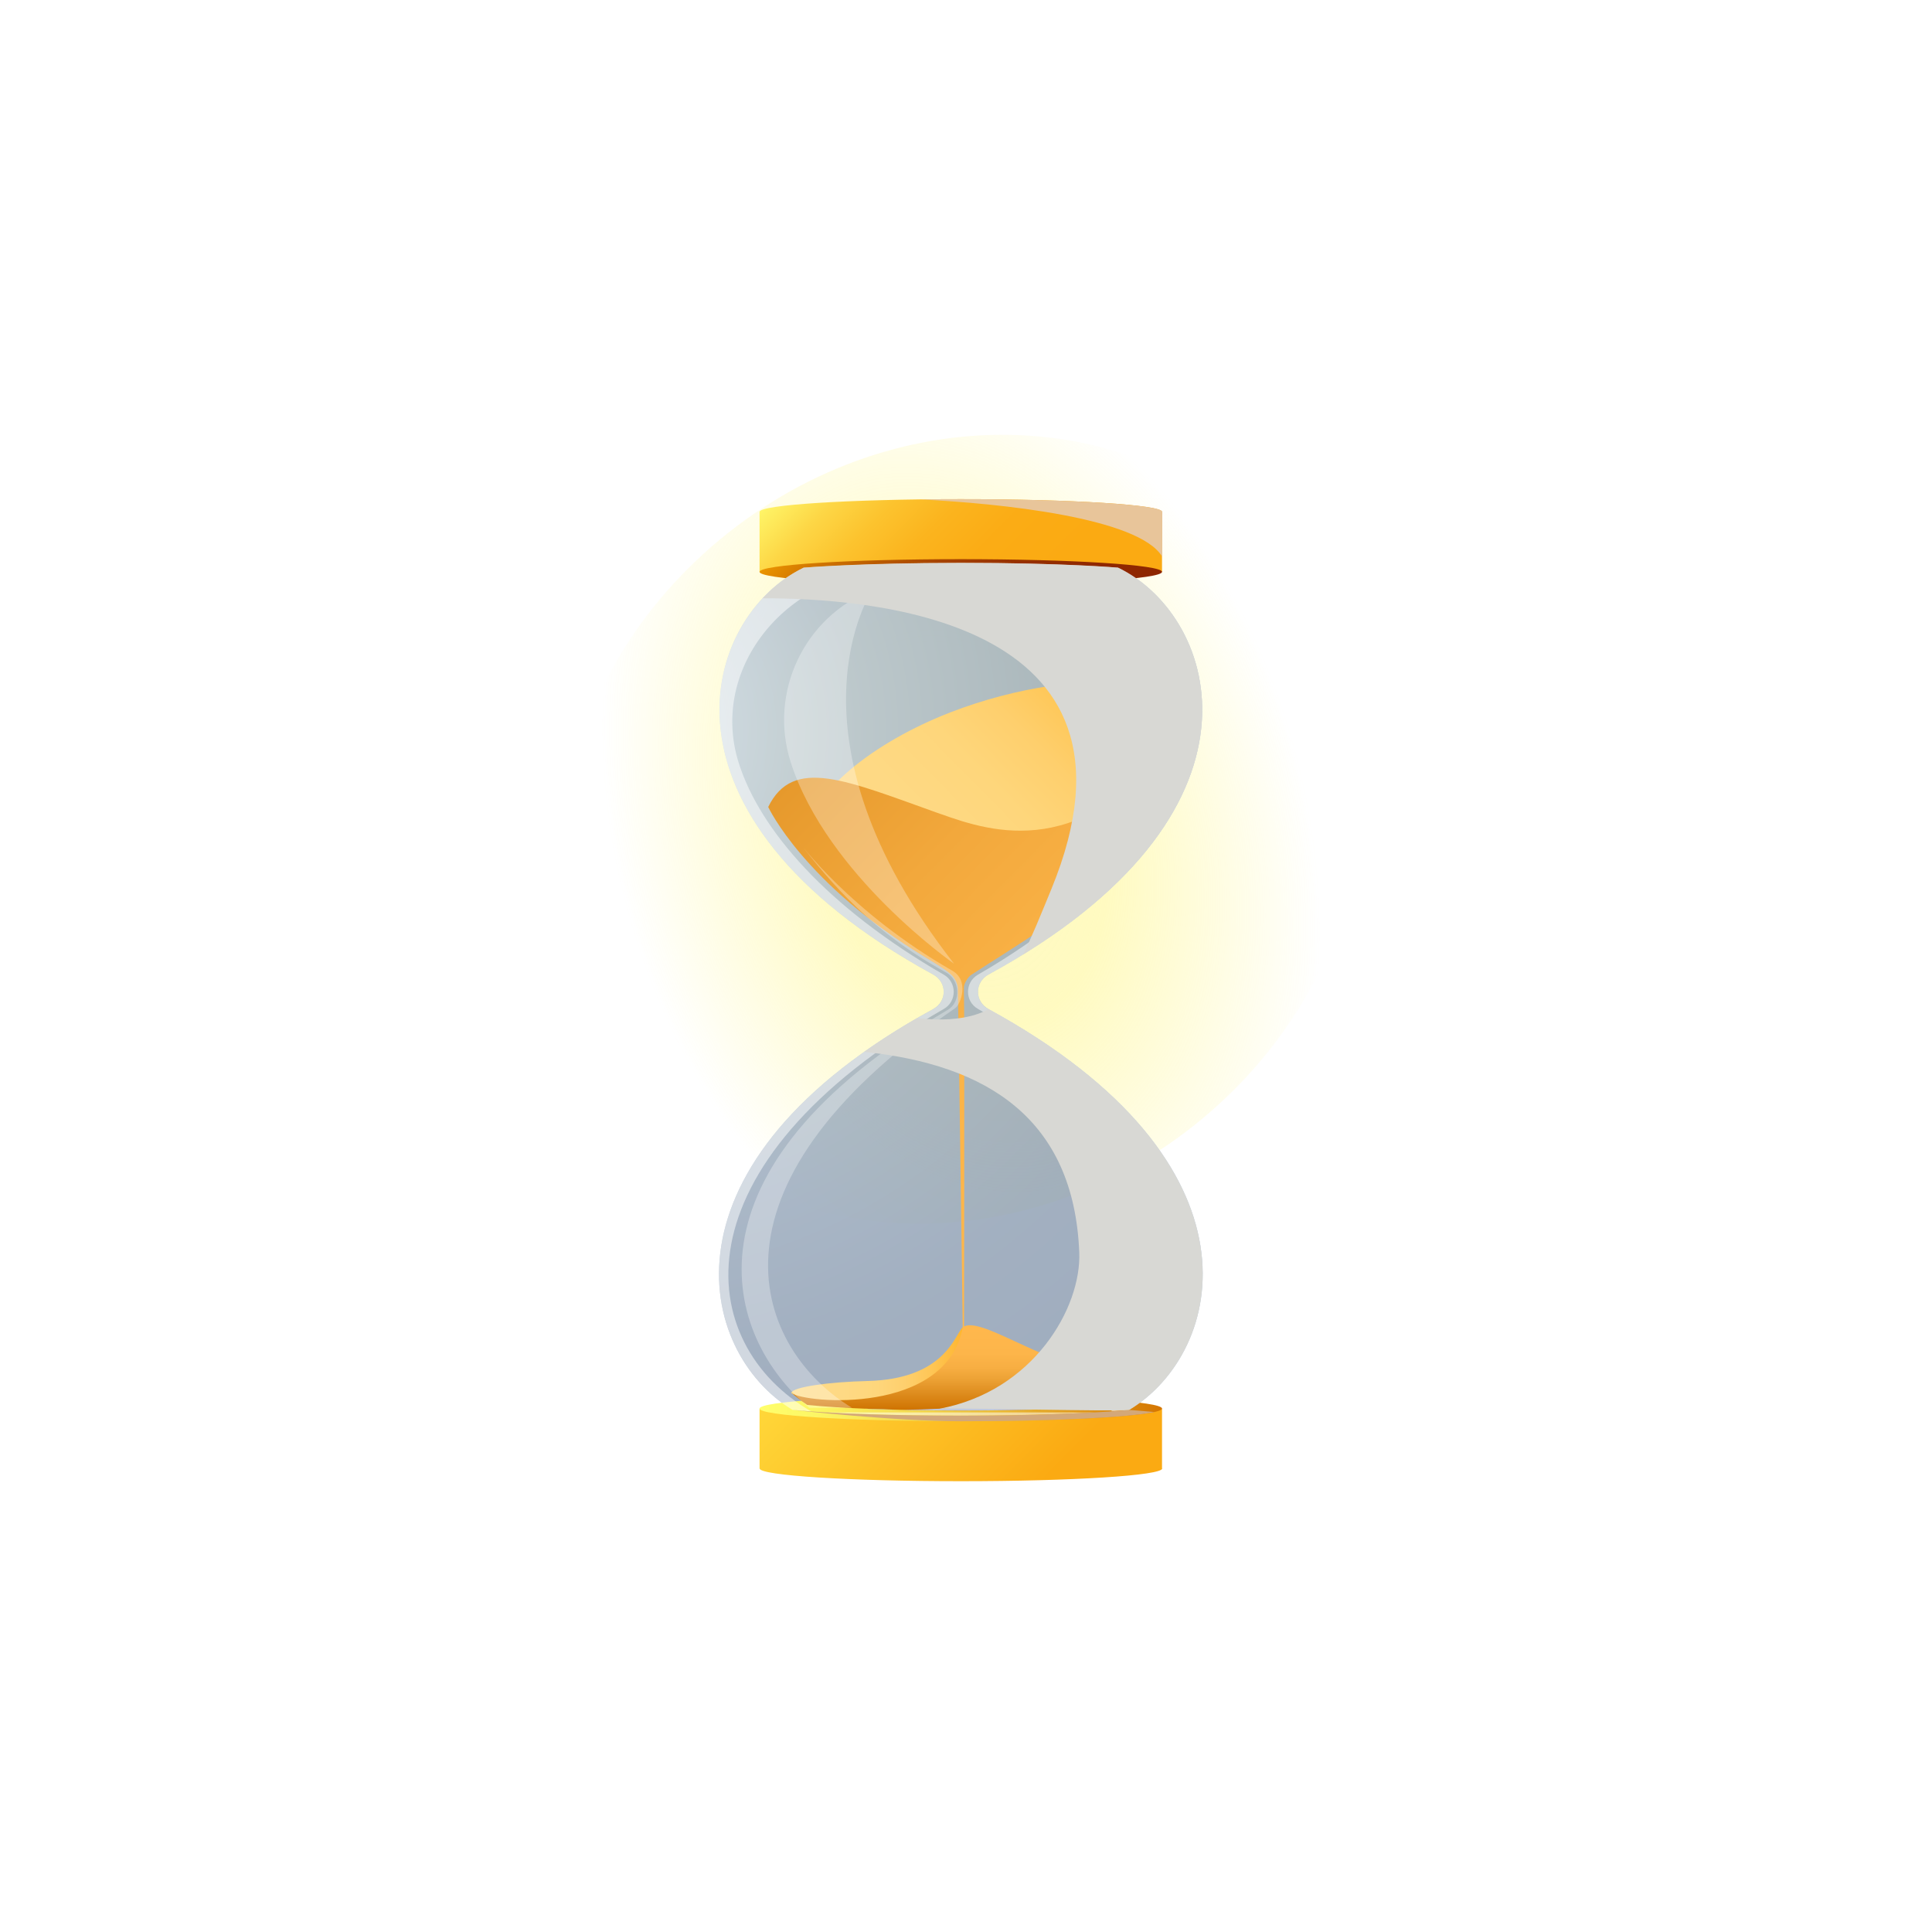<svg width="48" height="48" viewBox="0 0 48 48" fill="none" xmlns="http://www.w3.org/2000/svg">
<g clip-path="url(#clip0_5016_106365)">
<g opacity="0.5" filter="url(#filter0_f_5016_106365)">
<path d="M29.447 28.13C34.032 24.665 35.255 18.486 32.177 14.328C29.1 10.171 22.888 9.609 18.303 13.074C13.717 16.538 12.495 22.718 15.572 26.875C18.649 31.033 24.861 31.595 29.447 28.13Z" fill="url(#paint0_radial_5016_106365)"/>
</g>
<path opacity="0.8" d="M24.556 25.068C24.212 24.88 24.212 24.402 24.556 24.214C31.851 20.229 30.283 15.314 27.777 14.103C27.777 14.103 26.497 13.985 23.872 13.984C21.342 13.984 19.966 14.103 19.966 14.103C17.461 15.314 15.894 20.229 23.188 24.214C23.532 24.402 23.532 24.88 23.188 25.068C16.166 28.904 17.327 33.603 19.689 35.028C20.582 35.115 22.122 35.171 23.872 35.171C25.622 35.171 27.162 35.115 28.055 35.028C30.417 33.603 31.579 28.904 24.556 25.068Z" fill="url(#paint1_radial_5016_106365)"/>
<path d="M28.87 36.474V34.995H18.871V36.484H18.874C18.874 36.659 21.112 36.8 23.874 36.8C26.636 36.8 28.874 36.659 28.874 36.484C28.874 36.481 28.873 36.477 28.87 36.474Z" fill="url(#paint2_linear_5016_106365)"/>
<path d="M28.87 34.995C28.87 35.169 26.633 35.31 23.871 35.31C21.109 35.31 18.871 35.169 18.871 34.995C18.871 34.82 21.109 34.679 23.871 34.679C26.633 34.679 28.87 34.82 28.87 34.995Z" fill="url(#paint3_linear_5016_106365)"/>
<path d="M23.871 12.401C21.109 12.401 18.871 12.543 18.871 12.717V14.207H28.87V12.717C28.87 12.543 26.632 12.401 23.87 12.401H23.871Z" fill="url(#paint4_linear_5016_106365)"/>
<path d="M28.87 14.208C28.87 14.382 26.633 14.524 23.871 14.524C21.109 14.524 18.871 14.382 18.871 14.208C18.871 14.033 21.109 13.892 23.871 13.892C26.633 13.892 28.87 14.033 28.87 14.208Z" fill="url(#paint5_linear_5016_106365)"/>
<path opacity="0.5" d="M24.547 25.064C24.215 24.883 24.215 24.401 24.547 24.22C31.853 20.234 30.285 15.315 27.778 14.104C27.778 14.104 26.162 13.977 23.872 13.985C21.46 13.993 19.967 14.104 19.967 14.104C17.461 15.315 15.893 20.233 23.195 24.218C23.528 24.4 23.529 24.883 23.197 25.064C16.165 28.9 17.327 33.602 19.689 35.028C19.83 35.041 19.987 35.054 20.158 35.067C17.262 33.399 16.647 28.989 23.451 25.065C23.776 24.879 23.776 24.406 23.452 24.218C20.544 22.541 18.878 20.614 18.354 18.956C17.594 16.553 19.638 14.191 22.132 14.191H27.54C29.893 15.391 31.143 20.267 24.294 24.217C23.969 24.405 23.969 24.878 24.294 25.064C31.097 28.988 29.915 33.825 27.587 35.066C27.758 35.054 27.915 35.041 28.056 35.027C30.418 33.602 31.58 28.899 24.548 25.062L24.547 25.064Z" fill="white"/>
<path opacity="0.5" d="M27.198 35.091H20.551C21.434 35.141 22.599 35.171 23.874 35.171C25.15 35.171 26.315 35.141 27.198 35.091Z" fill="white"/>
<path d="M23.913 32.979C24.024 32.865 23.76 34.81 21.845 34.81C20.282 34.81 19.987 34.81 19.66 34.61C19.669 34.456 20.637 34.332 21.548 34.311C23.462 34.265 23.715 33.184 23.913 32.98V32.979Z" fill="url(#paint6_linear_5016_106365)"/>
<path d="M28.152 17.04C29.67 17.366 29.951 18.674 27.587 20.234C24.116 22.523 20.043 22.663 20.043 20.842C20.043 19.736 21.707 18.433 23.631 17.691C25.228 17.076 27.041 16.8 28.152 17.04Z" fill="url(#paint7_linear_5016_106365)"/>
<path d="M23.372 20.225C21.009 19.383 19.707 18.786 19.086 20.049C19.086 20.049 19.969 21.958 23.03 23.809C23.337 23.994 23.547 24.126 23.659 24.239C23.72 24.301 23.795 24.44 23.798 24.559C23.819 25.707 23.925 33.399 23.925 33.399H23.951C23.951 33.399 23.968 25.214 23.948 24.537C23.945 24.437 24.052 24.273 24.122 24.226C24.589 23.916 25.531 23.34 25.848 23.098C28.044 21.417 29.215 19.442 29.328 18.162C26.963 21.44 24.647 20.678 23.373 20.224L23.372 20.225Z" fill="url(#paint8_linear_5016_106365)"/>
<path d="M23.921 32.975C23.508 35.159 20.019 34.868 19.664 34.61C19.664 34.61 19.919 34.819 20.054 34.905C20.869 34.989 22.274 35.044 23.871 35.044C25.468 35.044 26.873 34.989 27.688 34.905C27.96 34.73 28.213 34.506 28.437 34.239C28.496 34.169 28.335 34.062 28.148 34.056C27.885 34.048 27.621 34.043 27.091 33.983C25.847 33.842 24.329 32.678 23.921 32.974L23.921 32.975Z" fill="url(#paint9_linear_5016_106365)"/>
<path opacity="0.3" d="M21.168 34.976C18.807 33.551 17.136 29.572 23.731 25.048C23.867 24.955 24.092 24.365 23.658 24.116C21.124 22.663 19.846 20.912 19.846 20.912C20.649 21.952 21.682 23.165 23.506 24.161C23.849 24.349 23.884 24.891 23.546 25.09C16.715 29.095 18.004 33.234 20.105 34.976H21.168Z" fill="white"/>
<g style="mix-blend-mode:multiply">
<path d="M26.391 14.182C28.752 15.608 29.076 19.157 26.927 21.751C30.231 18.523 29.163 15.599 27.453 14.182H26.391Z" fill="#C1C9DB"/>
</g>
<path opacity="0.3" d="M21.674 14.657C21.674 14.657 19.261 18.251 23.704 23.944C23.704 23.944 20.554 21.752 19.649 18.95C19.085 17.205 19.982 15.32 21.674 14.657Z" fill="white"/>
<g style="mix-blend-mode:multiply">
<path d="M27.683 34.916C29.178 34.013 30.137 31.647 28.358 29.124C28.799 33.887 25.64 34.888 23.343 34.999C22.08 35.059 21.48 34.998 21.48 34.998C22.185 35.026 23.026 35.044 23.93 35.044C25.5 35.044 26.881 34.993 27.683 34.916Z" fill="#C1C9DB"/>
</g>
<g style="mix-blend-mode:multiply">
<path d="M28.684 35.081L28.054 35.029C27.161 35.115 25.621 35.172 23.871 35.172C22.121 35.172 20.581 35.115 19.688 35.029C19.688 35.029 22.243 35.311 23.871 35.311C26.162 35.311 28.092 35.214 28.683 35.081H28.684Z" fill="#D3A879"/>
</g>
<g style="mix-blend-mode:multiply">
<path d="M27.777 14.103C27.777 14.103 26.496 13.985 23.871 13.984C21.342 13.984 19.966 14.103 19.966 14.103C19.597 14.282 19.248 14.54 18.945 14.864C21.394 14.862 28.927 15.27 26.12 22.091C25.872 22.695 25.629 23.298 25.419 23.713C31.718 19.828 30.178 15.263 27.777 14.103Z" fill="#D8D8D4"/>
</g>
<g style="mix-blend-mode:multiply">
<path d="M22.785 25.294C22.306 25.57 21.868 25.85 21.469 26.133C24.522 26.447 26.679 27.794 26.814 31.114C26.87 32.491 25.674 34.564 23.342 34.999C24.108 34.975 27.582 35.074 28.053 35.029C30.414 33.603 31.576 28.905 24.553 25.069C24.553 25.069 24.038 25.442 22.784 25.294H22.785Z" fill="#D8D8D4"/>
</g>
<g style="mix-blend-mode:multiply">
<path d="M23.875 12.401C23.526 12.401 23.185 12.403 22.855 12.408C24.865 12.505 28.296 12.863 28.875 13.831V12.717C28.875 12.543 26.637 12.401 23.875 12.401Z" fill="#E8C59A"/>
</g>
</g>
<defs>
<filter id="filter0_f_5016_106365" x="2.875" y="-0.198" width="42" height="41.6" filterUnits="userSpaceOnUse" color-interpolation-filters="sRGB">
<feFlood flood-opacity="0" result="BackgroundImageFix"/>
<feBlend mode="normal" in="SourceGraphic" in2="BackgroundImageFix" result="shape"/>
<feGaussianBlur stdDeviation="5.5" result="effect1_foregroundBlur_5016_106365"/>
</filter>
<radialGradient id="paint0_radial_5016_106365" cx="0" cy="0" r="1" gradientUnits="userSpaceOnUse" gradientTransform="translate(23.875 20.602) rotate(72.895) scale(16.321 11.156)">
<stop stop-color="#FBF395"/>
<stop offset="0.312" stop-color="#FFF257" stop-opacity="0.74"/>
<stop offset="0.766" stop-color="#FFF257" stop-opacity="0"/>
<stop offset="1" stop-color="#FFF257" stop-opacity="0"/>
</radialGradient>
<radialGradient id="paint1_radial_5016_106365" cx="0" cy="0" r="1" gradientUnits="userSpaceOnUse" gradientTransform="translate(15.04 18.137) scale(20.348 20.583)">
<stop stop-color="#D4E3EF"/>
<stop offset="0.08" stop-color="#C8D7E5"/>
<stop offset="0.31" stop-color="#ABBBCD"/>
<stop offset="0.54" stop-color="#97A8BB"/>
<stop offset="0.77" stop-color="#8B9CB1"/>
<stop offset="1" stop-color="#8798AE"/>
</radialGradient>
<linearGradient id="paint2_linear_5016_106365" x1="21.001" y1="32.84" x2="26.809" y2="38.583" gradientUnits="userSpaceOnUse">
<stop stop-color="#FFD739"/>
<stop offset="0.77" stop-color="#FBAA12"/>
</linearGradient>
<linearGradient id="paint3_linear_5016_106365" x1="18.871" y1="34.995" x2="28.87" y2="34.995" gradientUnits="userSpaceOnUse">
<stop stop-color="#FFFF6C"/>
<stop offset="0.14" stop-color="#FCF665"/>
<stop offset="0.35" stop-color="#F4DD52"/>
<stop offset="0.63" stop-color="#E8B533"/>
<stop offset="0.95" stop-color="#D77F08"/>
<stop offset="1" stop-color="#D47501"/>
</linearGradient>
<linearGradient id="paint4_linear_5016_106365" x1="21" y1="10.553" x2="26.808" y2="16.294" gradientUnits="userSpaceOnUse">
<stop stop-color="#FFF568"/>
<stop offset="0.02" stop-color="#FEF062"/>
<stop offset="0.14" stop-color="#FDD645"/>
<stop offset="0.27" stop-color="#FCC32E"/>
<stop offset="0.41" stop-color="#FBB41E"/>
<stop offset="0.56" stop-color="#FBAC15"/>
<stop offset="0.77" stop-color="#FBAA12"/>
</linearGradient>
<linearGradient id="paint5_linear_5016_106365" x1="21.366" y1="11.674" x2="26.433" y2="16.683" gradientUnits="userSpaceOnUse">
<stop stop-color="#EB9500"/>
<stop offset="0.1" stop-color="#D57B00"/>
<stop offset="0.26" stop-color="#BB5C00"/>
<stop offset="0.42" stop-color="#A74400"/>
<stop offset="0.59" stop-color="#993300"/>
<stop offset="0.77" stop-color="#902900"/>
<stop offset="0.99" stop-color="#8E2600"/>
</linearGradient>
<linearGradient id="paint6_linear_5016_106365" x1="19.66" y1="33.892" x2="23.934" y2="33.892" gradientUnits="userSpaceOnUse">
<stop stop-color="#FEDB87"/>
<stop offset="0.3" stop-color="#FED984"/>
<stop offset="0.5" stop-color="#FED67B"/>
<stop offset="0.66" stop-color="#FECF6D"/>
<stop offset="0.8" stop-color="#FEC758"/>
<stop offset="0.94" stop-color="#FEBB3D"/>
<stop offset="1" stop-color="#FFB52E"/>
</linearGradient>
<linearGradient id="paint7_linear_5016_106365" x1="21.462" y1="22.703" x2="27.916" y2="16.323" gradientUnits="userSpaceOnUse">
<stop stop-color="#FEDB87"/>
<stop offset="0.3" stop-color="#FED984"/>
<stop offset="0.5" stop-color="#FED67B"/>
<stop offset="0.66" stop-color="#FECF6D"/>
<stop offset="0.8" stop-color="#FEC758"/>
<stop offset="0.94" stop-color="#FEBB3D"/>
<stop offset="1" stop-color="#FFB52E"/>
</linearGradient>
<linearGradient id="paint8_linear_5016_106365" x1="19.962" y1="19.041" x2="29.157" y2="28.131" gradientUnits="userSpaceOnUse">
<stop stop-color="#E6992C"/>
<stop offset="0.3" stop-color="#F2A83C"/>
<stop offset="0.65" stop-color="#FBB448"/>
<stop offset="1" stop-color="#FFB84D"/>
</linearGradient>
<linearGradient id="paint9_linear_5016_106365" x1="24.056" y1="35.044" x2="24.056" y2="32.927" gradientUnits="userSpaceOnUse">
<stop stop-color="#CE7200"/>
<stop offset="0.16" stop-color="#DB8718"/>
<stop offset="0.3" stop-color="#E6992C"/>
<stop offset="0.37" stop-color="#EDA235"/>
<stop offset="0.5" stop-color="#F7AE42"/>
<stop offset="0.67" stop-color="#FDB54A"/>
<stop offset="1" stop-color="#FFB84D"/>
</linearGradient>
<clipPath id="clip0_5016_106365">
<rect width="48" height="48" fill="white"/>
</clipPath>
</defs>
</svg>
